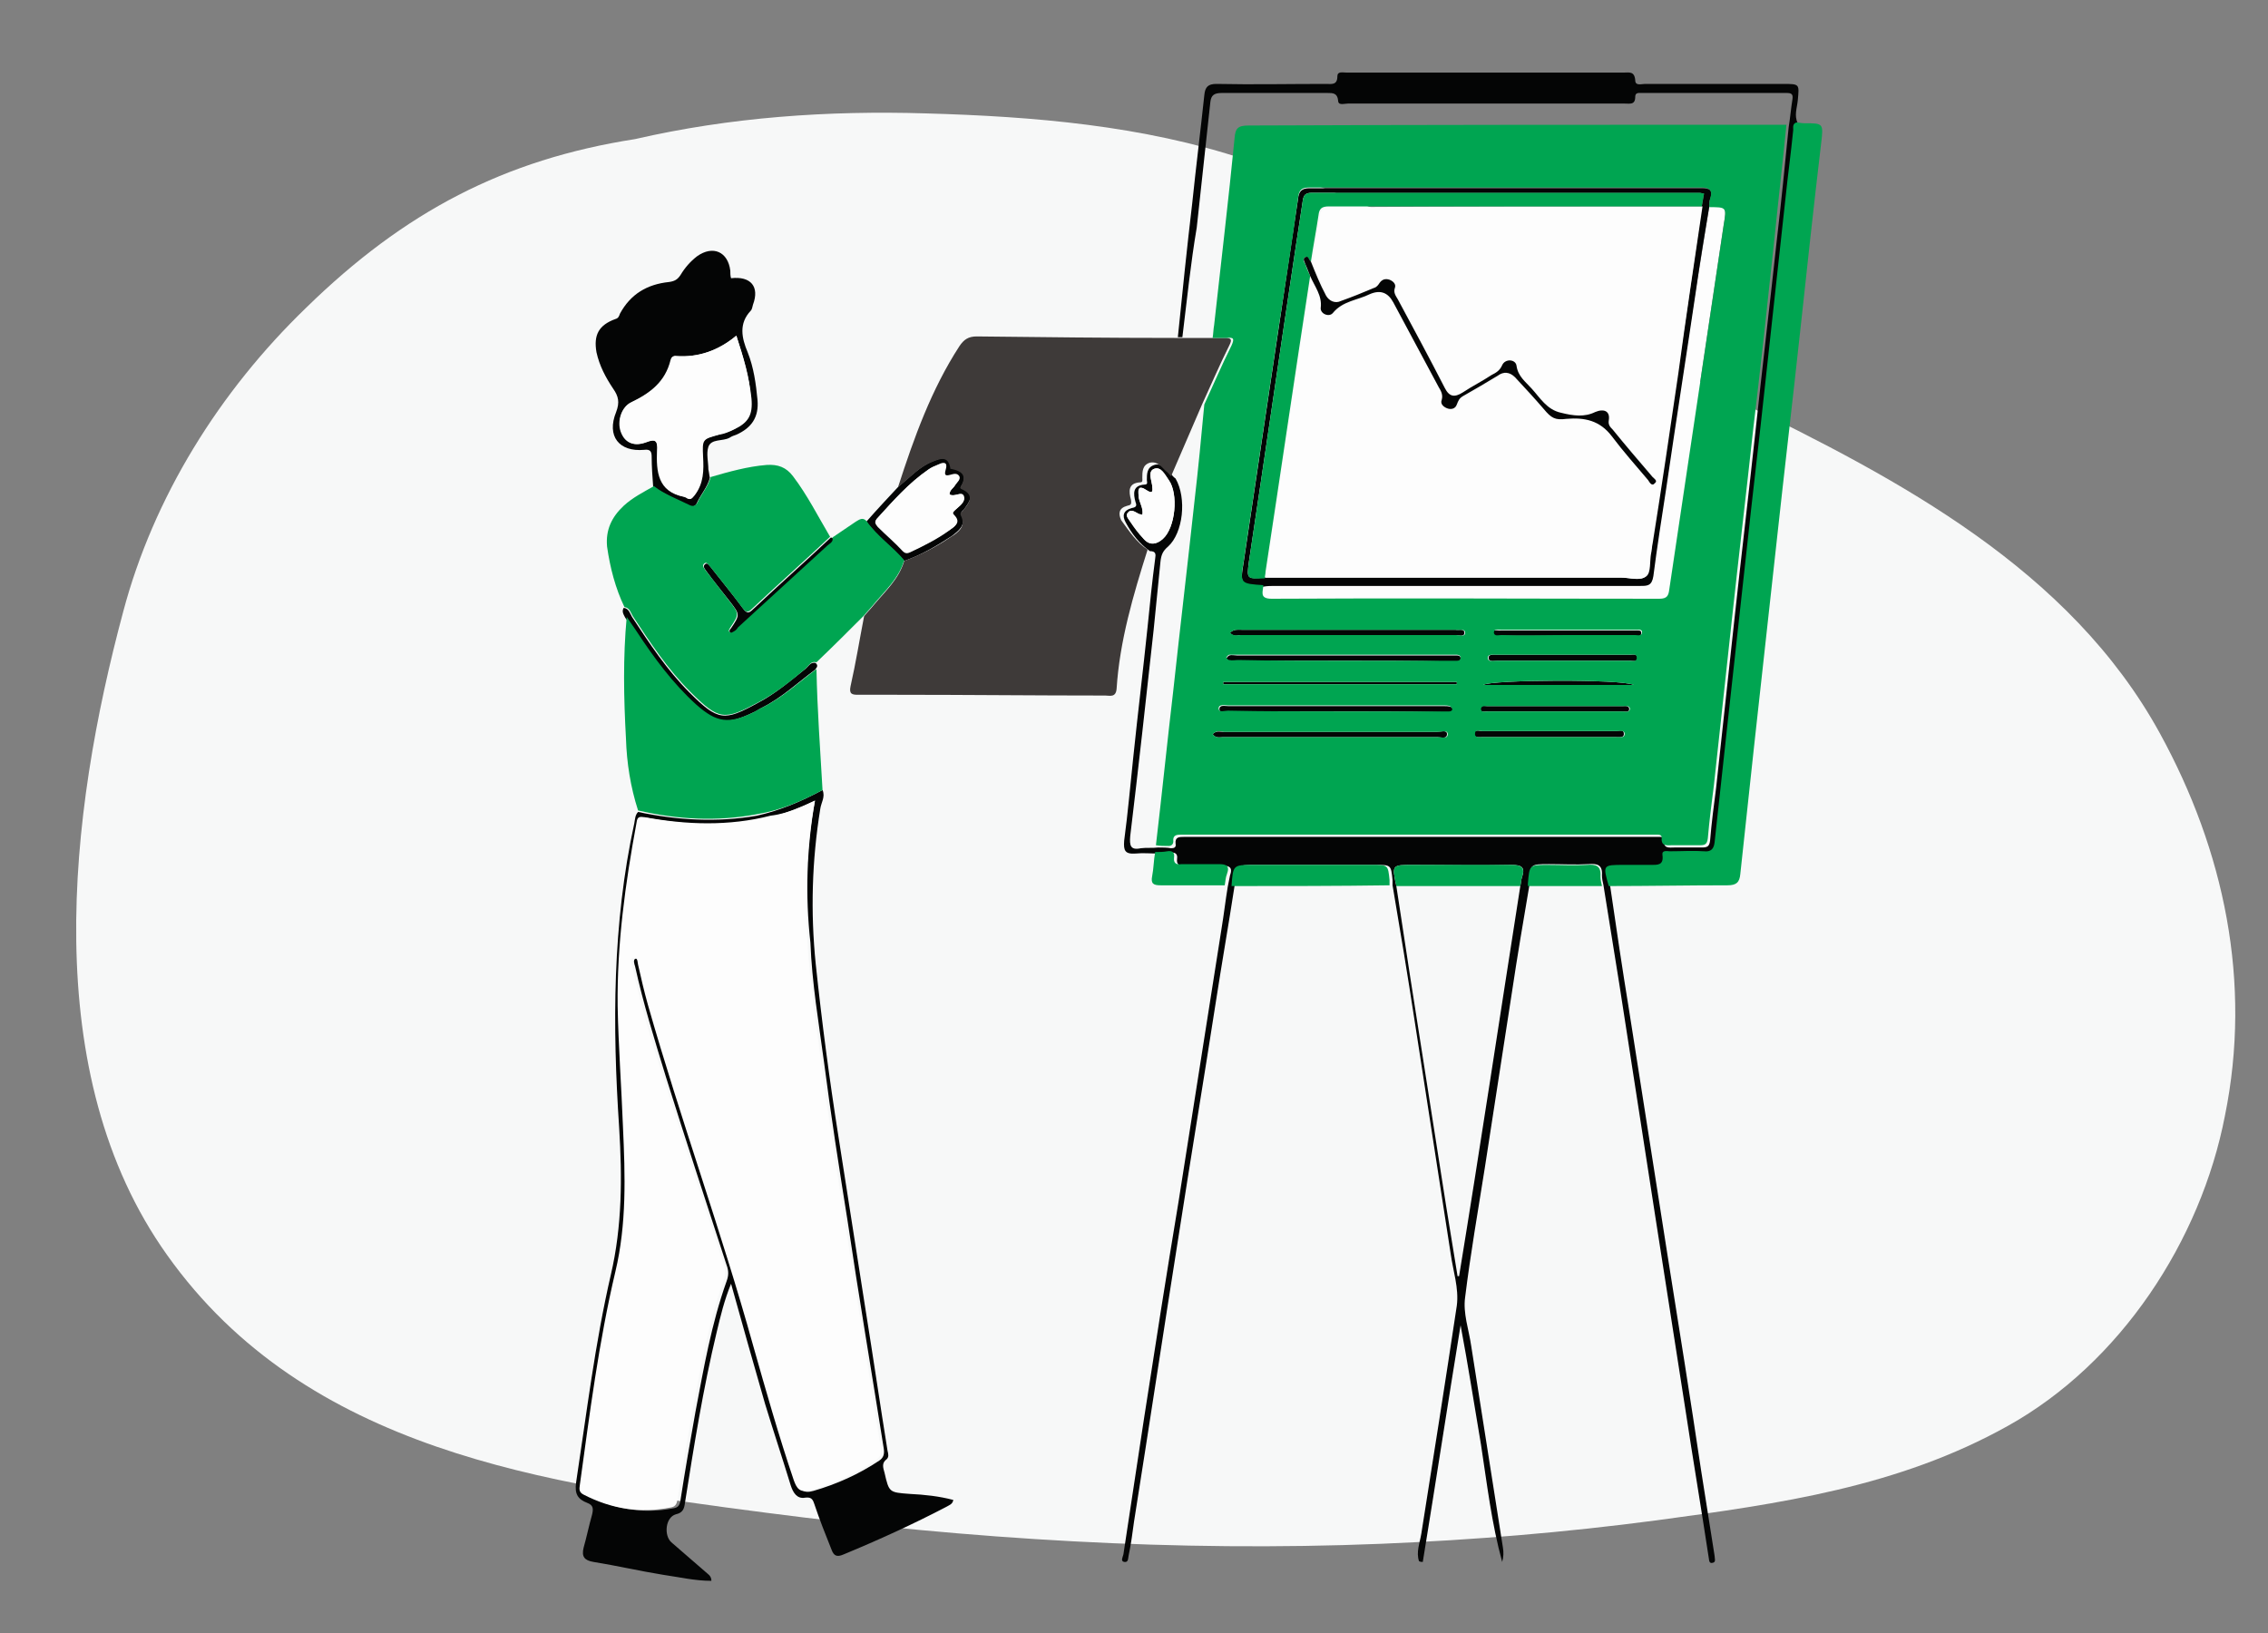 <?xml version="1.0" encoding="utf-8"?>
<!-- Generator: Adobe Illustrator 24.3.0, SVG Export Plug-In . SVG Version: 6.00 Build 0)  -->
<svg version="1.1" xmlns="http://www.w3.org/2000/svg" xmlns:xlink="http://www.w3.org/1999/xlink" x="0px" y="0px"
	 viewBox="0 0 300 216" style="enable-background:new 0 0 300 216;" xml:space="preserve">
<rect x="0" y="0" width="300" height="216" fill="#808080" stroke="none"/>
<style type="text/css">
	.st0{fill:#F7F8F8;}
	.st1{fill:#11100E;}
	.st2{fill:#A0B8D3;}
	.st3{fill:#FDFDFD;}
	.st4{fill:#00A551;}
	.st5{fill:#F2F2F2;}
	.st6{fill:#3D577A;}
	.st7{fill:#89CBE5;}
	.st8{fill:#F2A2A2;}
	.st9{fill:#89E8B6;}
	.st10{fill:#EFDB89;}
	.st11{fill:#010202;}
	.st12{fill:#040C0B;}
	.st13{fill:#305C72;}
	.st14{fill:#595757;}
	.st15{fill:#F5E9CF;}
	.st16{fill:#31AE90;}
	.st17{fill:#FFFFFF;}
	.st18{fill:#FFE1CC;}
	.st19{fill:#040505;}
	.st20{fill:#E3BEA6;}
	.st21{fill:#3593CA;}
	.st22{fill:#365A70;}
	.st23{fill:#020404;}
	.st24{fill:#131616;}
	.st25{fill:#F29C9C;}
	.st26{fill:#1F6B6F;}
	.st27{display:none;}
	.st28{display:inline;fill:#CCEDDC;}
	.st29{display:inline;}
	.st30{fill:#555555;}
	.st31{fill:#DFE7E8;}
	.st32{fill:#FEFEFE;}
	.st33{fill:#E8ECED;}
	.st34{fill:#CCEDDC;}
	.st35{fill:#FCFCFC;}
	.st36{fill:#0C0D0D;}
	.st37{fill:#020202;}
	.st38{fill:#F5E8CF;}
	.st39{fill:#EFBA79;}
	.st40{fill:#3E3A39;}
	.st41{fill:#286588;}
	.st42{fill:#151414;}
	.st43{fill:#100F0D;}
	.st44{fill:#FDFEFE;}
	.st45{fill:#488FB5;}
</style>
<g id="_x31_">
</g>
<g id="레이어_3">
</g>
<g id="레이어_7">
</g>
<g id="레이어_8">
</g>
<g id="레이어_6" class="st27">
</g>
<g id="레이어_5">
</g>
<g id="_x32_">
	<path class="st0" d="M285.7,97c-11.9-21.7-34.5-33.6-55.9-44c-9.6-4.7-18.7-10.1-27.9-15.3c-12-6.8-24.1-12.2-37.2-16.6
		c-13.5-4.5-28-5.7-42.2-6.1c-13-0.4-25.9,0.5-38.5,3.4C66.7,21.1,53.5,28,40.5,40.7C29,51.8,20.3,65.8,16.3,80.9
		C9.1,107.7,5,142,22.1,166c18.4,25.9,50.1,30.3,79.3,34.1c26.9,3.5,54.2,5.2,81.3,4.1c12.2-0.5,24.3-1.5,36.4-3.1
		c16.3-2.2,32-4.4,46.5-12.5c14.9-8.3,25.5-24.5,28.7-41C297.9,129.9,294.2,112.5,285.7,97z"/>
	<g>
		<path class="st19" d="M156.4,44.6c-0.2,0-0.4,0-0.6,0c0.6-5.9,1.2-11.8,1.9-17.7c0.5-4.8,1.1-9.6,1.6-14.3
			c0.1-1.1,0.5-1.5,1.6-1.5c4.8,0.1,9.6,0,14.5,0c0.7,0,1.5,0.2,1.5-1c0-0.7,0.7-0.5,1.2-0.5c2.8,0,5.7,0,8.5,0c9.4,0,18.8,0,28.2,0
			c0.7,0,1.4-0.2,1.5,1c0,0.8,0.8,0.5,1.3,0.5c6.1,0,12.1,0,18.2,0c2.3,0,2.2,0,2,2.2c-0.1,1-0.5,2,0,3c-0.5,0.1-0.4,0.6-0.4,1
			c-0.3,2.9-0.7,5.8-1,8.8c-0.9,8.2-1.8,16.5-2.7,24.7c-0.8,7.5-1.7,14.9-2.5,22.4c-0.8,7.3-1.6,14.5-2.4,21.8
			c-0.6,5.5-1.2,11-1.8,16.5c-0.1,0.9-0.4,1.2-1.4,1.2c-1.5-0.1-3,0-4.5,0c-0.4,0-1.1-0.2-1,0.5c0.2,1.4-0.7,1.3-1.6,1.3
			c-1.2,0-2.3,0-3.5,0c-2.8,0-2.8,0-2,2.8c0.8,5.5,1.6,10.9,2.5,16.4c1.7,10.8,3.4,21.7,5.1,32.5c1.5,9.4,3,18.8,4.4,28.2
			c0.6,3.8,1.2,7.6,1.8,11.4c0,0.3,0.2,0.8-0.2,0.9c-0.6,0.2-0.5-0.4-0.6-0.8c-1-6.6-2.1-13.1-3.1-19.7c-1.3-8.3-2.6-16.6-3.9-25
			c-1.6-10.3-3.2-20.6-4.8-31c-0.7-4.4-1.4-8.7-2.1-13.1c-0.1-0.4-0.2-0.9-0.2-1.3c0.1-1.4-0.6-1.6-1.8-1.5c-1.7,0.1-3.5,0-5.2,0
			c-2.5,0-2.5,0-2.6,2.5c0,0.1,0,0.2,0,0.3c-0.8,4.7-1.6,9.4-2.3,14.1c-1.2,7.7-2.4,15.5-3.6,23.3c-0.9,5.7-1.9,11.4-2.6,17.1
			c-0.3,2.1,0.5,4.3,0.8,6.4c1.4,8.9,2.8,17.8,4.2,26.7c0.1,0.6,0.1,1.2-0.1,1.9c-1.4-5.1-2-10.3-2.8-15.5
			c-0.9-5.3-1.7-10.5-2.7-15.8c-1.7,10.4-3.3,20.9-5,31.3c-0.2,0-0.3,0-0.5-0.1c-0.4-1.2,0.1-2.4,0.3-3.6
			c1.6-10.1,3.2-20.2,4.7-30.2c0.3-2.3-0.5-4.6-0.8-6.8c-1.6-10.3-3.2-20.6-4.8-31c-0.9-5.9-1.9-11.9-2.9-17.8c0-0.2,0-0.5,0-0.7
			c-0.2-2-0.2-2-2.3-2c-5.2,0-10.5,0-15.7,0c-2.7,0-2.7,0-2.9,2.8c-0.8,5.2-1.7,10.3-2.5,15.5c-1.6,10.3-3.3,20.5-4.9,30.8
			c-2,12.6-3.9,25.2-5.9,37.8c-0.2,1.5-0.4,3-0.7,4.4c-0.1,0.4,0,1-0.6,0.9c-0.5-0.1-0.2-0.6-0.1-1c0.9-5.9,1.8-11.9,2.7-17.8
			c1.5-9.7,3-19.3,4.6-28.9c1.9-12.1,3.8-24.1,5.7-36.2c0.3-1.8,0.5-3.6,0.8-5.4c0.1-0.5,0.2-1,0.3-1.5c0.4-1.1-0.1-1.3-1.1-1.3
			c-1.6,0.1-3.3,0-4.9,0c-0.7,0-1.1-0.1-1-0.9c0.1-0.7-0.3-0.9-0.9-0.8c-0.5,0-1.1,0.1-1.6,0.1c-1,0-2-0.1-3,0
			c-1.4,0.1-1.6-0.4-1.5-1.7c0.5-3.7,0.8-7.3,1.2-11c0.6-5.8,1.3-11.5,1.9-17.3c0.3-3,0.6-6,1-9c0.1-0.6,0.1-1-0.7-1
			c-1.4-1-2.4-2.3-3.2-3.8c-0.5-0.9-0.3-1.6,0.8-1.9c0.6-0.1,0.7-0.3,0.5-0.8c-0.3-1.1-0.4-2.2,1.2-2.3c0.5,0,0.3-0.4,0.3-0.6
			c0-0.8,0-1.7,1-2c0.9-0.3,1.5,0.5,2.1,1.1c0.2,0.2,0.4,0.5,0.7,0.7c1.5,2.6,1,7.2-1,9c-0.7,0.6-0.9,1.1-1,2c-0.3,3-0.6,6-0.9,9
			c-1,9.1-2,18.2-3.1,27.3c-0.1,1.2,0,1.9,1.4,1.6c0.8-0.1,1.5,0,2.3-0.1c0.6,0,1.2,0,1.7,0.1c0.4,0,0.7-0.1,0.6-0.6
			c-0.1-0.9,0.5-0.9,1.1-0.9c20.8,0,41.6,0,62.4,0c0.2,0,0.4,0,0.6,0c0.3,0,0.5,0.1,0.5,0.4c-0.1,1.2,0.7,1,1.4,1c1.2,0,2.4,0,3.6,0
			c0.7,0,1-0.1,1.1-0.9c0.2-2.4,0.5-4.7,0.8-7c0.8-7.4,1.6-14.8,2.4-22.1c0.9-8.3,1.9-16.7,2.8-25c0.9-8.4,1.9-16.8,2.8-25.1
			c0.6-5.1,1.1-10.2,1.6-15.2c0.2-1.2,0.3-2.5,0.5-3.7c0.1-0.7-0.2-0.8-0.8-0.8c-6.4,0-12.7,0-19.1,0c-0.4,0-0.9-0.1-0.9,0.5
			c0,1.1-0.7,0.9-1.4,0.9c-5.3,0-10.6,0-15.9,0c-6.9,0-13.8,0-20.7,0c-0.5,0-1.3,0.3-1.3-0.4c-0.1-1-0.7-1-1.4-1c-4.7,0-9.4,0-14,0
			c-1,0-1.4,0.3-1.5,1.2c-0.6,5.6-1.2,11.1-1.8,16.6C157.5,34.8,157,39.7,156.4,44.6z M201.1,117.2c0.1-0.4,0.1-0.8,0.2-1.1
			c0.5-1.4,0-1.7-1.4-1.7c-4.3,0.1-8.7,0-13,0c-2.8,0-2.8,0-2.2,2.8c0.6,3.9,1.2,7.9,1.8,11.8c1.6,10.2,3.2,20.4,4.8,30.6
			c0.5,3.1,1,6.2,1.5,9.2c0.1,0,0.2,0,0.2,0C195.8,151.7,198.4,134.4,201.1,117.2z M151.1,68.1c-0.2-0.1-0.4-0.1-0.6-0.2
			c-0.4-0.2-0.9-0.6-1.3-0.1c-0.4,0.4,0.1,0.8,0.3,1.2c0.5,0.8,1.1,1.6,1.8,2.3c0.8,0.9,1.7,0.7,2.5,0c1.7-1.5,2.1-6,0.8-7.8
			c-0.5-0.7-1-1.8-1.9-1.5c-0.9,0.3-0.4,1.5-0.3,2.2c0.1,0.8,0.1,1.2-0.8,0.6c-0.9-0.6-1,0-1,0.7C150.6,66.4,151.3,67.2,151.1,68.1z
			"/>
		<path class="st19" d="M108.8,104.5c0.4,0.9-0.2,1.7-0.3,2.5c-1.1,6.8-1.3,13.6-0.6,20.5c0.8,7.6,1.8,15.2,3,22.8
			c1.2,7.7,2.4,15.3,3.6,23c1,6.2,1.9,12.4,2.9,18.6c0.1,0.4,0.2,0.8-0.1,1.1c-0.7,0.5-0.5,1.1-0.3,1.8c0.6,2.6,0.6,2.6,3.3,2.8
			c2,0.1,3.9,0.3,5.8,0.8c-0.1,0.6-0.6,0.7-0.9,0.9c-4.4,2.3-9,4.4-13.6,6.3c-0.9,0.4-1.3,0.2-1.6-0.6c-0.8-2-1.6-4-2.3-6.1
			c-0.2-0.6-0.4-0.9-1.2-0.8c-1.1,0.2-1.6-0.7-1.9-1.6c-1.1-3.6-2.3-7.2-3.4-10.8c-1.5-5.2-3-10.5-4.5-15.9
			c-0.9,2.2-1.4,4.3-1.9,6.4c-1.8,7.5-3,15-4.2,22.6c-0.1,0.8-0.3,1.3-1.2,1.5c-1.4,0.4-1.6,2.8-0.6,3.7c1.5,1.3,3,2.6,4.5,3.9
			c0.3,0.3,0.8,0.5,0.8,1.2c-2.2,0-4.3-0.5-6.4-0.8c-3.1-0.5-6.1-1.2-9.2-1.7c-1.2-0.2-1.6-0.7-1.3-1.9c0.4-1.4,0.7-2.9,1.1-4.3
			c0.2-0.8,0.2-1.3-0.6-1.6c-1.3-0.5-1.7-1.2-1.5-2.7c1.4-9.2,2.5-18.4,4.6-27.5c1.5-6.4,1.5-12.9,1.1-19.4c-0.9-13.5-0.9-27,2-40.3
			c0.1-0.5,0.1-1.1,0.5-1.5c5.2,1.1,10.4,1.4,15.7,0.5C103.2,107.2,106,106,108.8,104.5z M107.8,105.9c-1.9,0.9-3.7,1.6-5.5,2.1
			c-5.5,1.5-11.1,1.2-16.6,0.2c-0.7-0.1-1-0.1-1.1,0.7c-1.5,8-2.6,16.1-2.5,24.3c0.1,5.3,0.5,10.6,0.7,15.9c0.3,6.4,0.4,12.9-1,19.2
			c-2.2,9.3-3.4,18.7-4.7,28.2c-0.1,0.6,0,1,0.5,1.3c3.6,1.8,7.5,2.5,11.5,1.7c0.6-0.1,0.8-0.4,0.9-1c0.6-3.9,1.3-7.9,2-11.8
			c1.1-5.8,2.1-11.6,4.1-17.2c0.3-0.8,0.3-1.4,0-2.2c-2.7-8.3-5.4-16.5-8-24.8c-1.5-4.9-3-9.7-4.1-14.7c-0.1-0.3-0.3-0.9,0.1-1
			c0.6-0.2,0.6,0.5,0.7,0.9c0.4,1.8,0.8,3.6,1.3,5.3c4.3,15.1,9.7,29.9,13.9,45c1.7,6,3.4,12,5.4,17.9c0.4,1.1,0.8,1.7,2.2,1.3
			c3.1-0.9,6-2.2,8.7-4c0.6-0.4,0.7-0.9,0.6-1.6c-1.6-10.1-3.3-20.1-4.8-30.2c-1.1-6.9-2.2-13.9-3.1-20.9
			c-0.7-5.2-1.6-10.5-1.8-15.8C106.5,118.4,106.7,112.2,107.8,105.9z"/>
		<path class="st19" d="M93.9,63.2c-0.3,1.2-1.2,2.2-1.7,3.3c-0.2,0.5-0.6,0.6-1.1,0.4c-1.5-0.8-3.2-1.5-4.7-2.5
			c-0.1-1.3-0.2-2.7-0.2-4c0-0.7-0.2-1-1-0.9c-3.3,0.3-5-1.8-3.7-5c0.5-1.3,0.3-2.1-0.4-3.1c-1-1.5-1.8-3-2.2-4.8
			c-0.4-2.3,0.3-3.6,2.5-4.4c0.4-0.1,0.5-0.4,0.6-0.7c1.4-2.6,3.6-3.9,6.5-4.2c0.7-0.1,1.1-0.3,1.5-0.9c0.6-1,1.3-1.8,2.2-2.5
			c2.1-1.5,4.1-0.6,4.4,1.9c0,0.3,0,0.7,0.1,1c2.6-0.3,3.8,1.1,2.9,3.5c-0.1,0.3-0.1,0.6-0.3,0.8c-1.6,1.7-1.2,3.6-0.4,5.5
			c0.8,2,1.1,4.2,1.3,6.3c0.2,2.3-0.8,3.7-2.8,4.6c-0.3,0.1-0.6,0.2-0.9,0.4c-0.9,0.5-2.4,0.1-2.8,1.2c-0.3,0.9,0,2,0,3
			C93.8,62.5,93.8,62.8,93.9,63.2z M97.4,44.4c-2.4,2-5.1,2.9-8,2.7c-0.5,0-0.6,0.2-0.7,0.5c-0.7,2.9-2.7,4.4-5.2,5.6
			c-1.3,0.6-1.9,2.5-1.4,3.9c0.5,1.4,1.6,2,3.3,1.4c1.3-0.5,1.6-0.2,1.5,1.1c-0.1,2.8,0.1,5.4,3.5,6.1c0.1,0,0.2,0.1,0.3,0.1
			c0.5,0.4,0.8,0.1,1.1-0.3c1.2-1.5,1.2-3.3,1.1-5.1c-0.1-2.3-0.1-2.3,2.1-2.9c0.7-0.2,1.4-0.4,2-0.7c1.9-0.9,2.5-2,2.3-4.1
			C99.2,49.9,98.3,47.2,97.4,44.4z"/>
		<path class="st19" d="M119.6,74.2c-1.5-1.8-3.6-3.2-5-5.2c1.4-1.6,2.9-3.2,4.3-4.7c1.5-1.2,2.7-2.6,4.5-3.3c1-0.4,2.1-0.9,2.4,0.8
			c0,0,0,0.1,0,0.1c1.5,0.3,2.3,1,1.3,2.5c0,0,0.1,0.1,0.2,0.2c1.8,0.8,0.9,1.8,0.2,2.8c-0.2,0.2-0.5,0.4-0.3,0.7
			c0.6,1.4-0.4,2.1-1.3,2.8C123.9,72.2,121.9,73.4,119.6,74.2z M125.6,65.4c0-0.6,0.5-0.8,0.7-1.2c0.2-0.4,0.7-0.7,0.5-1.1
			c-0.2-0.5-0.8-0.2-1.2-0.2c-0.8,0.2-0.8-0.1-0.6-0.7c0.3-1-0.2-1-0.9-0.7c-0.5,0.2-1,0.4-1.4,0.7c-2.6,1.8-4.6,4.1-6.7,6.4
			c-0.4,0.5-0.2,0.7,0.1,1.1c1.1,1.1,2.3,2.1,3.3,3.2c0.4,0.4,0.7,0.3,1.1,0.1c1.7-0.8,3.5-1.7,5-2.8c0.7-0.5,1.6-1,0.6-2
			c-0.3-0.3,0-0.5,0.2-0.7c0.5-0.5,1.4-1,1.1-1.8C127.3,64.9,126.3,65.8,125.6,65.4z"/>
		<path class="st19" d="M107.8,88.6c-2.3,1.7-4.4,3.7-7,5c-0.4,0.2-0.8,0.5-1.3,0.7c-3.3,1.6-4.9,1.4-7.6-1
			c-3.1-2.8-5.5-6.2-7.9-9.7c-0.4-0.6-0.9-1.3-1.3-1.9c-0.2-0.4-0.5-0.8-0.2-1.3c0.7,0.1,0.8,0.7,1.1,1.2c2.3,3.5,4.6,7,7.6,10
			c3.8,3.8,4.6,3.8,9,1.4c2.3-1.2,4.3-2.9,6.3-4.5c0.4-0.3,0.7-1,1.4-0.8C108.3,88.1,108,88.3,107.8,88.6z"/>
		<path class="st19" d="M110.2,71.2c0.1,0.6-0.4,0.8-0.7,1.1c-3.9,3.6-7.9,7.2-11.8,10.8c-0.2,0.2-0.3,0.3-0.5,0.5
			c-0.2,0.1-0.4,0.3-0.6,0.1c-0.2-0.2-0.1-0.4,0.1-0.6c1.2-1.8,1.2-1.8-0.2-3.6c-1-1.3-2.1-2.6-3.1-4c-0.2-0.3-0.5-0.6-0.1-0.9
			c0.3-0.2,0.5,0.2,0.7,0.4c1.4,1.8,2.9,3.6,4.3,5.5c0.5,0.7,0.8,0.6,1.3,0.1c3.4-3.2,6.9-6.3,10.3-9.5
			C109.9,71.1,110,71.1,110.2,71.2z"/>
		<path class="st3" d="M151.1,68.1c0.2-1-0.5-1.7-0.5-2.6c-0.1-0.8,0-1.4,1-0.7c0.9,0.6,0.9,0.2,0.8-0.6c-0.1-0.8-0.6-1.9,0.3-2.2
			c0.9-0.3,1.4,0.8,1.9,1.5c1.3,1.8,0.9,6.3-0.8,7.8c-0.8,0.7-1.7,0.9-2.5,0c-0.6-0.7-1.2-1.5-1.8-2.3c-0.2-0.3-0.7-0.8-0.3-1.2
			c0.4-0.5,0.9-0.1,1.3,0.1C150.7,68.1,150.9,68.1,151.1,68.1z"/>
		<path class="st3" d="M107.8,105.9c-1.2,6.3-1.3,12.5-1,18.7c0.3,5.3,1.1,10.5,1.8,15.8c0.9,7,2,13.9,3.1,20.9
			c1.6,10.1,3.2,20.1,4.8,30.2c0.1,0.7,0,1.2-0.6,1.6c-2.7,1.8-5.6,3.1-8.7,4c-1.4,0.4-1.8-0.2-2.2-1.3c-2-5.9-3.7-11.9-5.4-17.9
			c-4.2-15.1-9.6-29.9-13.9-45c-0.5-1.8-0.9-3.5-1.3-5.3c-0.1-0.4,0-1-0.7-0.9c-0.5,0.1-0.2,0.7-0.1,1c1.1,5,2.5,9.9,4.1,14.7
			c2.6,8.3,5.3,16.5,8,24.8c0.3,0.8,0.3,1.4,0,2.2c-2,5.6-3,11.4-4.1,17.2c-0.7,3.9-1.4,7.9-2,11.8c-0.1,0.6-0.3,0.9-0.9,1
			c-4,0.8-7.8,0.2-11.5-1.7c-0.6-0.3-0.6-0.7-0.5-1.3c1.3-9.4,2.5-18.9,4.7-28.2c1.5-6.3,1.3-12.7,1-19.2
			c-0.2-5.3-0.6-10.6-0.7-15.9c-0.1-8.2,1-16.2,2.5-24.3c0.1-0.8,0.4-0.8,1.1-0.7c5.5,1,11.1,1.2,16.6-0.2
			C104.2,107.6,105.9,106.8,107.8,105.9z"/>
		<path class="st3" d="M97.4,44.4c0.9,2.8,1.7,5.5,2,8.3c0.2,2.2-0.4,3.2-2.3,4.1c-0.6,0.3-1.3,0.6-2,0.7c-2.2,0.6-2.2,0.6-2.1,2.9
			c0.1,1.8,0.1,3.5-1.1,5.1c-0.4,0.5-0.6,0.7-1.1,0.3c-0.1-0.1-0.2-0.1-0.3-0.1c-3.4-0.7-3.6-3.4-3.5-6.1c0-1.3-0.2-1.6-1.5-1.1
			c-1.6,0.6-2.7,0.1-3.3-1.4c-0.6-1.5,0.1-3.3,1.4-3.9c2.5-1.2,4.5-2.7,5.2-5.6c0.1-0.3,0.2-0.6,0.7-0.5
			C92.4,47.3,95,46.4,97.4,44.4z"/>
		<path class="st3" d="M125.6,65.4c0.7,0.4,1.6-0.5,1.9,0.2c0.3,0.8-0.6,1.3-1.1,1.8c-0.2,0.2-0.5,0.4-0.2,0.7c1,1,0.1,1.5-0.6,2
			c-1.6,1.1-3.3,2-5,2.8c-0.4,0.2-0.7,0.3-1.1-0.1c-1.1-1.1-2.2-2.2-3.3-3.2c-0.3-0.3-0.6-0.6-0.1-1.1c2.1-2.3,4.1-4.6,6.7-6.4
			c0.4-0.3,0.9-0.5,1.4-0.7c0.6-0.3,1.2-0.3,0.9,0.7c-0.2,0.7-0.1,0.9,0.6,0.7c0.4-0.1,0.9-0.3,1.2,0.2c0.2,0.4-0.3,0.8-0.5,1.1
			C126.1,64.6,125.6,64.8,125.6,65.4z"/>
		<g>
			<path class="st40" d="M151.8,72.7c-1.9,6-3.7,12.1-4.1,18.4c-0.1,1.2-0.9,0.9-1.5,0.9c-9.2,0-18.4-0.1-27.6-0.1
				c-1.7,0-3.4,0-5.1,0c-0.8,0-1.2-0.1-1-1.1c0.7-3.1,1.2-6.2,1.8-9.3c0.4-0.5,0.9-1,1.3-1.5c1.5-1.8,3.3-3.4,4-5.8
				c2.2-0.8,4.3-1.9,6.2-3.2c1-0.6,2-1.4,1.3-2.8c-0.2-0.4,0.2-0.5,0.3-0.7c0.8-1,1.6-2-0.2-2.8c-0.1,0-0.2-0.2-0.2-0.2
				c1-1.6,0.3-2.2-1.3-2.5c0,0,0-0.1,0-0.1c-0.3-1.7-1.4-1.2-2.4-0.8c-1.8,0.7-3,2.2-4.5,3.3c2.1-6.5,4.4-12.9,8.1-18.6
				c0.6-0.9,1.2-1.3,2.3-1.3c8.8,0.1,17.6,0.2,26.3,0.2c0.2,0,0.4,0,0.6,0c1.3,0,2.7,0,4,0c0.6,0,1.2,0,1.9,0c0.9,0,1,0.2,0.6,1
				c-1.3,2.6-2.4,5.2-3.6,7.8c-1.4,3.2-2.7,6.3-4.1,9.5c-0.2-0.2-0.4-0.5-0.7-0.7c-0.6-0.6-1.1-1.3-2.1-1.1c-1,0.3-1,1.2-1,2
				c0,0.3,0.1,0.6-0.3,0.6c-1.6,0.1-1.5,1.2-1.2,2.3c0.1,0.6,0,0.7-0.5,0.8c-1.1,0.3-1.2,1-0.8,1.9
				C149.4,70.3,150.3,71.7,151.8,72.7z"/>
		</g>
		<path class="st3" d="M226.1,27.3c2.3,0,2.3,0,1.9,2.4c-1.6,10.7-3.2,21.4-4.8,32.1c-0.8,5.4-1.6,10.8-2.4,16.1
			c-0.1,0.8-0.4,1.2-1.3,1.2c-17.1,0-34.2,0-51.3,0c-1.7,0-1-1-1.1-1.8c0.5,0,1.1-0.1,1.6-0.1c16.1,0,32.2,0,48.3,0
			c0.9,0,1.6,0,1.7-1.3c0.5-3.9,1.1-7.7,1.7-11.6c1.3-8.9,2.6-17.7,4-26.6C225,34.4,225.5,30.8,226.1,27.3z"/>
		<path class="st19" d="M226.1,27.3c-0.6,3.6-1.2,7.1-1.7,10.7c-1.3,8.8-2.7,17.7-4,26.6c-0.6,3.9-1.2,7.7-1.7,11.6
			c-0.2,1.3-0.8,1.3-1.7,1.3c-16.1,0-32.2,0-48.3,0c-0.5,0-1.1,0-1.6,0.1c-3-0.2-3.1-0.2-2.6-3.2c1.5-10,3-20.1,4.5-30.1
			c0.9-6,1.8-12,2.7-18c0.1-1,0.5-1.4,1.5-1.4c17.3,0,34.5,0,51.8,0c1.2,0,1.6,0.2,1.2,1.5C226.1,26.5,226.1,26.9,226.1,27.3z
			 M167.3,76.4c0.5,0,1.1,0,1.6,0c15.2,0,30.4,0,45.5,0c1.1,0,2.6,0.5,3.3-0.2c0.6-0.6,0.4-2,0.6-3c0.1-0.4,0.2-0.9,0.2-1.3
			c1.1-7.5,2.2-15,3.4-22.5c1.1-7.4,2.2-14.7,3.2-22.1c0.1-0.6,0.2-1.1,0.3-1.7c-0.3,0-0.4-0.1-0.6-0.1c-17.1,0-34.2,0-51.3,0
			c-1,0-1.1,0.5-1.2,1.2c-0.3,2-0.6,3.9-0.9,5.9c-2.1,13.9-4.1,27.8-6.2,41.7C164.9,76.6,164.9,76.6,167.3,76.4z"/>
		<path class="st19" d="M160.4,97.1c0.5-0.5,1-0.3,1.4-0.3c9.4,0,18.9,0,28.3,0c0.5,0,1.3-0.3,1.3,0.3c0,0.7-0.8,0.4-1.3,0.4
			c-9.4,0-18.9,0-28.3,0C161.4,97.5,160.8,97.7,160.4,97.1z"/>
		<path class="st19" d="M176.5,94.1c-4.7,0-9.4,0-14,0c-0.4,0-1.2,0.3-1.2-0.3c0-0.6,0.7-0.4,1.2-0.4c9.5,0,19,0,28.5,0
			c0.3,0,0.6,0,0.9,0.1c0.1,0,0.3,0.2,0.3,0.4c0,0.2-0.2,0.3-0.4,0.3c-0.3,0-0.7,0-1,0C185.9,94.1,181.2,94.1,176.5,94.1z"/>
		<path class="st19" d="M177.8,87.4c-4.7,0-9.3,0-14,0c-0.4,0-0.8,0-1.2,0c-0.1,0-0.3-0.2-0.4-0.3c0.1-0.1,0.2-0.3,0.4-0.4
			c0.3-0.1,0.7,0,1,0c9.4,0,18.8,0,28.2,0c0.3,0,0.6,0,0.9,0c0.3,0,0.5,0.1,0.5,0.4c0,0.3-0.2,0.4-0.5,0.4c-0.3,0-0.7,0-1,0
			C187,87.4,182.4,87.4,177.8,87.4z"/>
		<path class="st19" d="M162.7,83.7c0.5-0.5,1-0.4,1.5-0.4c9.4,0,18.8,0,28.2,0c0,0,0.1,0,0.1,0c0.4,0.1,1.2-0.2,1.2,0.4
			c0,0.6-0.8,0.3-1.2,0.3c-9.5,0-19,0-28.5,0C163.6,84.1,163.1,84.2,162.7,83.7z"/>
		<path class="st19" d="M161.8,90.2c10.3,0,20.6,0,30.9,0c0,0.1,0,0.2,0,0.3c-10.3,0-20.6,0-30.9,0
			C161.8,90.4,161.8,90.3,161.8,90.2z"/>
		<path class="st19" d="M205.1,96.7c2.9,0,5.8,0,8.7,0c0.4,0,1-0.3,1,0.4c0,0.5-0.6,0.4-1,0.4c-5.9,0-11.9,0-17.8,0
			c-0.4,0-1,0.1-1-0.4c0-0.7,0.7-0.4,1-0.4C199.2,96.7,202.1,96.7,205.1,96.7z"/>
		<path class="st19" d="M205.6,94.1c-2.9,0-5.9,0-8.8,0c-0.3,0-0.9,0.2-1-0.3c0-0.6,0.5-0.4,0.9-0.4c6,0,11.9,0,17.9,0
			c0.4,0,0.9-0.1,0.9,0.4c0,0.5-0.6,0.3-1,0.3C211.5,94.1,208.5,94.1,205.6,94.1z"/>
		<path class="st19" d="M206.9,86.6c2.9,0,5.8,0,8.7,0c0.4,0,1-0.2,1,0.5c0,0.5-0.6,0.3-1,0.3c-5.9,0-11.8,0-17.6,0
			c-0.4,0-1.1,0.2-1.1-0.4c0-0.5,0.7-0.4,1.1-0.4C200.9,86.6,203.9,86.6,206.9,86.6z"/>
		<path class="st19" d="M216.1,90.6c-6.6,0-13.2,0-19.9,0C197.1,89.9,214.7,89.8,216.1,90.6z"/>
		<path class="st19" d="M207.3,84.1c-2.9,0-5.9,0-8.8,0c-0.3,0-0.9,0.2-1-0.3c-0.1-0.6,0.5-0.4,0.9-0.4c6,0,11.9,0,17.9,0
			c0.3,0,0.8-0.1,0.8,0.3c0,0.6-0.5,0.4-0.9,0.4C213.3,84.1,210.3,84.1,207.3,84.1z"/>
		<path class="st3" d="M225.2,27.3c-1.1,7.4-2.2,14.7-3.2,22.1c-1.1,7.5-2.2,15-3.4,22.5c-0.1,0.4-0.1,0.9-0.2,1.3
			c-0.2,1,0,2.5-0.6,3c-0.8,0.7-2.2,0.2-3.3,0.2c-15.2,0-30.4,0-45.5,0c-0.5,0-1.1,0-1.6,0c0-0.3,0-0.6,0.1-0.9
			c2-13,3.9-26,5.9-39.1c0.6,1.4,1.7,2.6,1.5,4.4c-0.1,0.8,1.1,1.3,1.6,0.7c1.3-1.6,3.3-1.7,4.9-2.5c1.4-0.7,2.4-0.2,3.1,1.1
			c2,3.7,4,7.5,6,11.2c0.3,0.5,0.6,1,0.4,1.7c-0.2,0.5,0.2,0.9,0.7,1.1c0.6,0.2,1.1,0,1.3-0.5c0.2-0.5,0.4-0.8,0.8-1.1
			c1.5-0.9,3.1-1.8,4.6-2.7c0.8-0.5,1.7-0.4,2.3,0.2c1.3,1.3,2.6,2.7,3.8,4.2c1,1.2,1.5,1.4,3,1.3c2.4-0.2,4.5,0.1,6,2.3
			c1.5,2,3.2,3.9,4.8,5.8c0.2,0.3,0.4,0.8,0.9,0.4c0.3-0.4-0.1-0.6-0.3-0.8c-1.7-2.1-3.5-4.2-5.3-6.3c-0.3-0.3-0.6-0.6-0.5-1.2
			c0.2-1.2-0.7-1.6-1.8-1.1c-1.5,0.6-3,0.4-4.5,0.1c-1.8-0.5-2.7-2-3.9-3.2c-0.8-0.9-1.9-1.5-2-3c-0.1-0.9-1.4-1-1.9-0.1
			c-0.3,0.7-0.9,1-1.4,1.3c-1.3,0.8-2.6,1.5-3.8,2.3c-1.1,0.7-1.8,0.6-2.4-0.6c-2-3.9-4.2-7.8-6.2-11.7c-0.2-0.5-0.5-0.9-0.4-1.5
			c0.1-0.5-0.2-0.9-0.7-1.1c-0.6-0.2-1,0-1.3,0.4c-0.2,0.3-0.4,0.6-0.8,0.7c-1.4,0.6-2.9,1.1-4.3,1.7c-0.9,0.3-1.7,0-2-0.7
			c-0.7-1.4-1.3-3-2-4.5c0.3-2,0.7-4.1,1-6.1c0.1-0.9,0.4-1.2,1.4-1.2C192.3,27.3,208.8,27.3,225.2,27.3z"/>
		<g>
			<g>
				<path class="st4" d="M119.6,74.1c-0.7,2.4-2.5,4-4,5.8c-0.4,0.5-0.9,1-1.3,1.5c-2.1,2.1-4.2,4.2-6.3,6.2c-0.7-0.2-1,0.4-1.4,0.8
					c-2,1.7-4,3.3-6.3,4.5c-4.5,2.4-5.2,2.4-9-1.4c-3-3-5.3-6.5-7.6-10c-0.3-0.5-0.4-1.1-1.1-1.2c-1.2-2.5-1.9-5.2-2.3-8
					c-0.2-2.2,0.6-3.9,2.2-5.4c1.2-1.1,2.6-1.8,4-2.6c1.4,1.1,3.1,1.7,4.7,2.5c0.4,0.2,0.8,0.2,1.1-0.4c0.5-1.1,1.4-2.1,1.7-3.3
					c2.4-0.7,4.9-1.4,7.4-1.6c1.5-0.1,2.6,0.3,3.5,1.5c1.9,2.5,3.3,5.3,4.9,8c-3.4,3.2-6.9,6.3-10.3,9.5c-0.5,0.5-0.8,0.6-1.3-0.1
					c-1.4-1.9-2.8-3.6-4.3-5.5c-0.2-0.2-0.4-0.6-0.7-0.4c-0.4,0.3-0.1,0.6,0.1,0.9c1,1.3,2.1,2.7,3.1,4c1.4,1.8,1.4,1.8,0.2,3.6
					c-0.1,0.2-0.3,0.4-0.1,0.6c0.2,0.2,0.4,0,0.6-0.1c0.2-0.1,0.4-0.3,0.5-0.5c3.9-3.6,7.9-7.2,11.8-10.8c0.3-0.3,0.9-0.5,0.7-1.1
					c1-0.7,2.1-1.4,3.1-2.1c0.5-0.3,0.9-0.6,1.4-0.1C116.1,71,118.1,72.3,119.6,74.1z"/>
				<path class="st4" d="M108.8,104.5c-2.8,1.5-5.6,2.7-8.7,3.2c-5.3,1-10.5,0.7-15.7-0.5c-1-3.1-1.5-6.3-1.6-9.5
					c-0.3-5.4-0.4-10.8,0.1-16.1c0.4,0.6,0.9,1.3,1.3,1.9c2.3,3.5,4.8,6.9,7.9,9.7c2.7,2.4,4.3,2.6,7.6,1c0.4-0.2,0.8-0.5,1.3-0.7
					c2.6-1.3,4.7-3.3,7-5C108.1,93.9,108.5,99.2,108.8,104.5z"/>
			</g>
			<g>
				<path class="st4" d="M212.8,117.2c-0.8-2.8-0.8-2.8,2-2.8c1.2,0,2.3,0,3.5,0c0.9,0,1.8,0.1,1.6-1.3c-0.1-0.7,0.6-0.5,1-0.5
					c1.5,0,3-0.1,4.5,0c0.9,0.1,1.3-0.3,1.4-1.2c0.6-5.5,1.2-11,1.8-16.5c0.8-7.3,1.6-14.5,2.4-21.8c0.8-7.5,1.7-14.9,2.5-22.4
					c0.9-8.2,1.8-16.5,2.7-24.7c0.3-2.9,0.7-5.8,1-8.8c0-0.4-0.1-0.8,0.4-1c0.3,0,0.7,0.1,1,0.1c2.6,0,2.6,0,2.3,2.6
					c-1,8.4-1.9,16.8-2.8,25.1c-1,9.2-2.1,18.5-3.1,27.7c-1,9.1-2,18.1-3,27.2c-0.6,5.6-1.2,11.1-1.8,16.7c-0.1,1.1-0.5,1.5-1.7,1.5
					C223.2,117.1,218,117.2,212.8,117.2z"/>
				<path class="st4" d="M162.9,117.2c0.2-2.8,0.2-2.8,2.9-2.8c5.2,0,10.5,0,15.7,0c2.1,0,2.1,0,2.3,2c0,0.2,0,0.5,0,0.7
					C176.9,117.2,169.9,117.2,162.9,117.2z"/>
				<path class="st4" d="M152.8,112.7c0.5,0,1.1,0,1.6-0.1c0.6-0.1,1,0.1,0.9,0.8c-0.1,0.8,0.3,1,1,0.9c1.6,0,3.3,0,4.9,0
					c1,0,1.5,0.2,1.1,1.3c-0.2,0.5-0.2,1-0.3,1.5c-2.8,0-5.6,0-8.5,0c-0.9,0-1.3-0.2-1.1-1.2C152.6,114.9,152.6,113.8,152.8,112.7z"
					/>
				<path class="st4" d="M202.1,117.2c0-0.1,0-0.2,0-0.3c0.2-2.5,0.2-2.5,2.6-2.5c1.7,0,3.5,0.1,5.2,0c1.2-0.1,1.9,0.1,1.8,1.5
					c0,0.4,0.1,0.9,0.2,1.3C208.6,117.2,205.3,117.2,202.1,117.2z"/>
				<path class="st4" d="M236.3,16.5c-0.5,5.1-1.1,10.2-1.6,15.2c-0.9,8.4-1.8,16.8-2.8,25.1c-0.9,8.3-1.9,16.7-2.8,25
					c-0.8,7.4-1.6,14.7-2.4,22.1c-0.3,2.3-0.6,4.7-0.8,7c-0.1,0.8-0.4,0.9-1.1,0.9c-1.2,0-2.4,0-3.6,0c-0.7,0-1.5,0.2-1.4-1
					c0-0.3-0.2-0.4-0.5-0.4c-0.2,0-0.4,0-0.6,0c-20.8,0-41.6,0-62.4,0c-0.6,0-1.2,0-1.1,0.9c0,0.4-0.3,0.6-0.6,0.6
					c-0.6,0-1.2,0-1.7-0.1c0.8-6.8,1.5-13.7,2.3-20.5c0.9-8.3,1.9-16.7,2.8-25c0.5-4.3,0.9-8.5,1.3-12.8c1.2-2.6,2.3-5.2,3.6-7.8
					c0.4-0.9,0.3-1.1-0.6-1c-0.6,0-1.2,0-1.9,0c0.1-0.6,0.1-1.2,0.2-1.7c0.9-8.2,1.9-16.5,2.7-24.7c0.1-1.4,0.5-1.7,1.9-1.7
					C188.8,16.5,212.6,16.5,236.3,16.5z M167.1,77.4c0,0.8-0.6,1.8,1.1,1.8c17.1-0.1,34.2,0,51.3,0c1,0,1.2-0.4,1.3-1.2
					c0.8-5.4,1.6-10.8,2.4-16.1c1.6-10.7,3.2-21.4,4.8-32.1c0.4-2.4,0.4-2.4-1.9-2.4c0-0.4,0-0.8,0.1-1.1c0.4-1.2-0.1-1.5-1.2-1.5
					c-17.3,0-34.5,0-51.8,0c-1,0-1.4,0.3-1.5,1.4c-0.8,6-1.8,12-2.7,18c-1.5,10-3,20.1-4.5,30.1C164,77.2,164.1,77.2,167.1,77.4z
					 M160.4,97.1c0.4,0.6,1,0.4,1.5,0.4c9.4,0,18.9,0,28.3,0c0.5,0,1.3,0.3,1.3-0.4c0-0.6-0.9-0.3-1.3-0.3c-9.4,0-18.9,0-28.3,0
					C161.4,96.7,160.9,96.6,160.4,97.1z M176.5,94.1c4.7,0,9.5,0,14.2,0c0.3,0,0.7,0,1,0c0.2,0,0.4-0.1,0.4-0.3
					c0-0.1-0.2-0.3-0.3-0.4c-0.3-0.1-0.6-0.1-0.9-0.1c-9.5,0-19,0-28.5,0c-0.4,0-1.2-0.2-1.2,0.4c0,0.6,0.8,0.3,1.2,0.3
					C167.1,94.1,171.8,94.1,176.5,94.1z M177.8,87.4c4.6,0,9.3,0,13.9,0c0.3,0,0.7,0,1,0c0.3,0,0.5-0.1,0.5-0.4
					c0-0.3-0.3-0.4-0.5-0.4c-0.3,0-0.6,0-0.9,0c-9.4,0-18.8,0-28.2,0c-0.3,0-0.7,0-1,0c-0.1,0-0.3,0.2-0.4,0.4
					c0.1,0.1,0.2,0.3,0.4,0.3c0.4,0.1,0.8,0,1.2,0C168.4,87.4,173.1,87.4,177.8,87.4z M162.7,83.7c0.5,0.5,1,0.3,1.4,0.3
					c9.5,0,19,0,28.5,0c0.4,0,1.2,0.3,1.2-0.3c0-0.6-0.8-0.3-1.2-0.4c0,0-0.1,0-0.1,0c-9.4,0-18.8,0-28.2,0
					C163.7,83.3,163.2,83.2,162.7,83.7z M161.8,90.2c0,0.1,0,0.2,0,0.3c10.3,0,20.6,0,30.9,0c0-0.1,0-0.2,0-0.3
					C182.5,90.2,172.2,90.2,161.8,90.2z M205.1,96.7c-3,0-6,0-9,0c-0.4,0-1-0.3-1,0.4c0,0.5,0.6,0.4,1,0.4c5.9,0,11.9,0,17.8,0
					c0.4,0,1,0.1,1-0.4c0-0.6-0.7-0.4-1-0.4C210.9,96.7,208,96.7,205.1,96.7z M205.6,94.1c3,0,6,0,9,0c0.3,0,0.9,0.2,1-0.3
					c0-0.5-0.5-0.4-0.9-0.4c-6,0-11.9,0-17.9,0c-0.3,0-0.9-0.1-0.9,0.4c0,0.5,0.6,0.3,1,0.3C199.7,94.1,202.6,94.1,205.6,94.1z
					 M206.9,86.6c-3,0-6,0-9,0c-0.4,0-1.1-0.1-1.1,0.4c0,0.6,0.7,0.4,1.1,0.4c5.9,0,11.8,0,17.6,0c0.4,0,0.9,0.2,1-0.3
					c0.1-0.7-0.6-0.5-1-0.5C212.7,86.6,209.8,86.6,206.9,86.6z M216.1,90.6c-1.5-0.8-19.1-0.7-19.9,0
					C203,90.6,209.6,90.6,216.1,90.6z M207.3,84c3,0,6,0,9,0c0.3,0,0.9,0.2,0.9-0.4c0-0.4-0.5-0.3-0.8-0.3c-6,0-11.9,0-17.9,0
					c-0.3,0-0.9-0.2-0.9,0.4c0.1,0.5,0.6,0.3,1,0.3C201.4,84.1,204.4,84,207.3,84z"/>
				<path class="st4" d="M201.1,117.2c-5.5,0-10.9,0-16.4,0c-0.6-2.8-0.6-2.8,2.2-2.8c4.3,0,8.7,0,13,0c1.3,0,1.9,0.3,1.4,1.7
					C201.2,116.4,201.2,116.8,201.1,117.2z"/>
				<path class="st4" d="M173.3,36.5c-2,13-3.9,26-5.9,39.1c0,0.3-0.1,0.6-0.1,0.9c-2.4,0.1-2.4,0.1-2.1-2.2
					c2.1-13.9,4.1-27.8,6.2-41.7c0.3-2,0.6-3.9,0.9-5.9c0.1-0.7,0.2-1.2,1.2-1.2c17.1,0,34.2,0,51.3,0c0.2,0,0.4,0.1,0.6,0.1
					c-0.1,0.6-0.2,1.2-0.3,1.7c-16.4,0-32.9,0-49.3,0c-1,0-1.3,0.3-1.4,1.2c-0.3,2-0.7,4.1-1,6.1c-0.3-0.1-0.3-0.7-0.7-0.6
					c-0.5,0.2-0.2,0.7,0,1C172.8,35.5,173.1,36,173.3,36.5z"/>
			</g>
		</g>
		<path class="st19" d="M173.3,36.5c-0.2-0.5-0.4-1-0.6-1.5c-0.1-0.3-0.5-0.8,0-1c0.4-0.2,0.4,0.4,0.7,0.6c0.6,1.5,1.2,3,2,4.5
			c0.4,0.7,1.2,1.1,2,0.7c1.4-0.5,2.9-1.1,4.3-1.7c0.4-0.1,0.6-0.4,0.8-0.7c0.3-0.4,0.7-0.6,1.3-0.4c0.5,0.2,0.9,0.6,0.7,1.1
			c-0.2,0.6,0.1,1,0.4,1.5c2.1,3.9,4.2,7.8,6.2,11.7c0.6,1.2,1.3,1.3,2.4,0.6c1.2-0.8,2.6-1.5,3.8-2.3c0.6-0.3,1.1-0.6,1.4-1.3
			c0.4-0.9,1.8-0.8,1.9,0.1c0.2,1.4,1.2,2.1,2,3c1.1,1.2,2,2.8,3.9,3.2c1.6,0.4,3.1,0.6,4.5-0.1c1.2-0.5,2-0.1,1.8,1.1
			c-0.1,0.6,0.2,0.9,0.5,1.2c1.7,2.1,3.5,4.2,5.3,6.3c0.2,0.2,0.7,0.5,0.3,0.8c-0.4,0.5-0.7-0.1-0.9-0.4c-1.6-1.9-3.3-3.8-4.8-5.8
			c-1.6-2.1-3.6-2.5-6-2.3c-1.5,0.2-2-0.1-3-1.3c-1.2-1.4-2.5-2.8-3.8-4.2c-0.7-0.7-1.5-0.8-2.3-0.2c-1.5,0.9-3,1.8-4.6,2.7
			c-0.5,0.3-0.6,0.6-0.8,1.1c-0.2,0.6-0.8,0.7-1.3,0.5c-0.5-0.2-0.9-0.6-0.7-1.1c0.2-0.7-0.1-1.2-0.4-1.7c-2-3.7-4-7.5-6-11.2
			c-0.7-1.3-1.7-1.7-3.1-1.1c-1.6,0.8-3.6,0.9-4.9,2.5c-0.5,0.6-1.7,0.1-1.6-0.7C174.9,39.1,173.9,37.9,173.3,36.5z"/>
	</g>
</g>
<g id="의사소통">
</g>
</svg>
